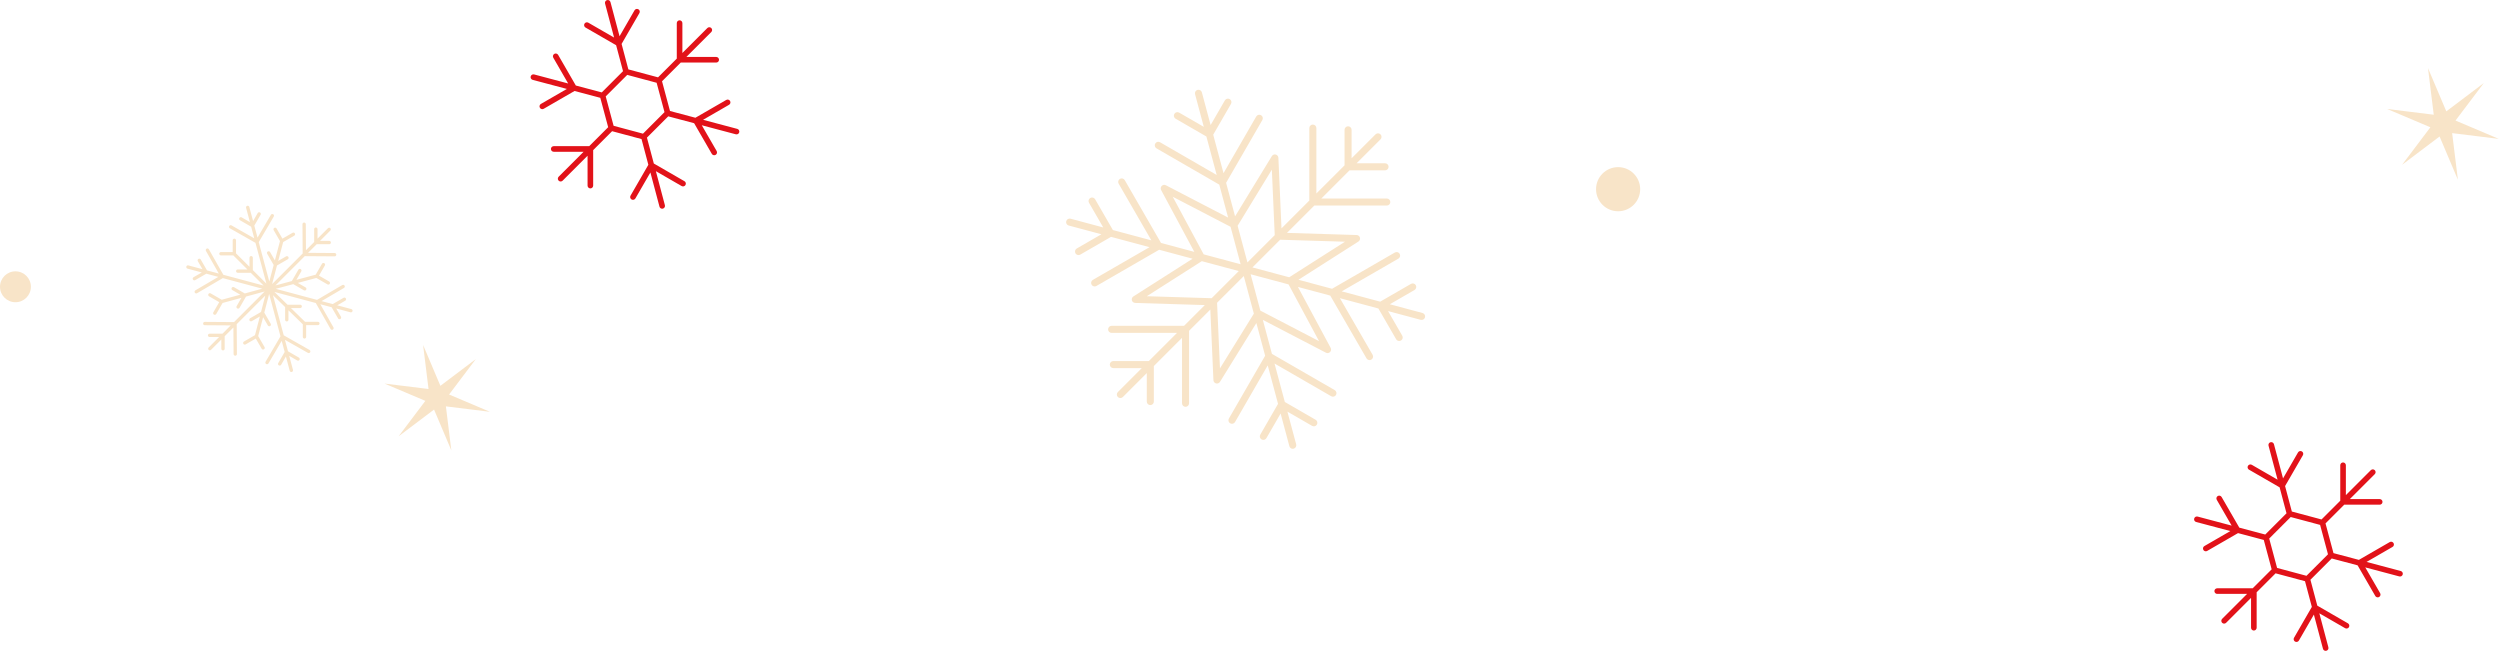 <svg width="511" height="134" viewBox="0 0 511 134" fill="none" xmlns="http://www.w3.org/2000/svg">
<path d="M59.89 75.621L59.117 72.738L60.753 73.682C60.916 73.776 61.124 73.72 61.219 73.557C61.313 73.394 61.258 73.185 61.094 73.091L58.868 71.806L58.24 69.46L62.935 72.127C63.099 72.22 63.307 72.163 63.4 71.999C63.493 71.835 63.436 71.628 63.272 71.534L57.992 68.534L55.796 60.338L58.279 62.761V65.366C58.279 65.46 58.317 65.545 58.379 65.607C58.441 65.669 58.526 65.707 58.62 65.707C58.808 65.707 58.961 65.554 58.961 65.366V63.426L61.895 66.289V68.861C61.895 68.955 61.933 69.04 61.995 69.102C62.057 69.164 62.142 69.202 62.236 69.202C62.424 69.202 62.577 69.049 62.577 68.861V66.46H64.978C65.166 66.46 65.319 66.307 65.319 66.119C65.319 65.931 65.166 65.778 64.978 65.778H62.348L59.465 62.965H61.362C61.55 62.965 61.703 62.812 61.703 62.624C61.703 62.436 61.55 62.283 61.362 62.283H58.766L56.087 59.669L64.549 61.936L67.563 67.241C67.579 67.268 67.597 67.293 67.618 67.314C67.724 67.42 67.891 67.447 68.027 67.369C68.191 67.276 68.248 67.068 68.155 66.904L65.473 62.184L66.736 62.522L67.784 62.803L69.099 65.081C69.114 65.108 69.133 65.131 69.153 65.152C69.259 65.258 69.428 65.285 69.564 65.206C69.727 65.112 69.783 64.903 69.689 64.74L68.715 63.052L71.64 63.836C71.822 63.885 72.009 63.777 72.057 63.595C72.106 63.413 71.998 63.226 71.816 63.178L68.933 62.405L70.569 61.461C70.732 61.367 70.788 61.158 70.694 60.995C70.601 60.832 70.391 60.776 70.228 60.87L68.002 62.155L65.724 61.545L70.312 58.853C70.474 58.758 70.529 58.549 70.434 58.386C70.338 58.223 70.13 58.169 69.967 58.264L64.799 61.296L56.364 59.036L59.941 58.078L62.122 59.337C62.285 59.431 62.493 59.375 62.588 59.212C62.682 59.049 62.627 58.84 62.463 58.746L60.872 57.828L64.659 56.813L66.942 58.131C67.105 58.225 67.313 58.169 67.408 58.006C67.503 57.843 67.446 57.634 67.283 57.54L65.204 56.34L66.404 54.261C66.498 54.098 66.442 53.889 66.279 53.795C66.116 53.701 65.908 53.757 65.813 53.92L64.531 56.141L60.583 57.199L61.583 55.466C61.677 55.303 61.621 55.094 61.458 55C61.295 54.906 61.087 54.962 60.992 55.125L59.651 57.448L56.301 58.345L62.288 52.358L68.394 52.4C68.582 52.401 68.736 52.25 68.737 52.062C68.738 51.874 68.587 51.72 68.399 51.719L62.965 51.681L63.932 50.714L64.729 49.917H67.299C67.487 49.917 67.64 49.764 67.64 49.576C67.64 49.388 67.487 49.235 67.299 49.235H65.41L67.521 47.124C67.654 46.991 67.654 46.775 67.521 46.642C67.388 46.509 67.172 46.509 67.039 46.642L64.898 48.783V46.834C64.898 46.646 64.745 46.493 64.557 46.493C64.369 46.493 64.216 46.646 64.216 46.834V49.465L63.449 50.232L62.542 51.139L62.505 45.825C62.504 45.637 62.35 45.485 62.162 45.487C61.974 45.488 61.822 45.642 61.824 45.83L61.865 51.816L55.615 58.066L56.618 54.265L58.823 52.992C58.986 52.898 59.042 52.689 58.948 52.526C58.854 52.362 58.645 52.307 58.482 52.401L56.863 53.336L57.88 49.481L60.149 48.171C60.312 48.077 60.368 47.868 60.274 47.705C60.18 47.541 59.971 47.486 59.808 47.58L57.729 48.78L56.529 46.701C56.435 46.537 56.226 46.482 56.063 46.576C55.9 46.67 55.844 46.879 55.938 47.042L57.228 49.277L56.186 53.226L55.202 51.522C55.108 51.359 54.899 51.303 54.736 51.397C54.573 51.491 54.517 51.7 54.611 51.863L55.938 54.162L55.045 57.548L52.887 49.496L55.959 44.258C56.054 44.096 56 43.887 55.837 43.791C55.675 43.696 55.466 43.75 55.37 43.913L52.638 48.571L51.981 46.118L53.266 43.892C53.36 43.729 53.304 43.52 53.141 43.426C52.978 43.332 52.77 43.388 52.675 43.551L51.731 45.187L50.958 42.304C50.909 42.122 50.722 42.014 50.541 42.063C50.359 42.112 50.251 42.299 50.3 42.48L51.084 45.405L49.396 44.431C49.233 44.337 49.025 44.393 48.93 44.556C48.851 44.693 48.878 44.861 48.984 44.967C49.005 44.988 49.028 45.006 49.055 45.021L51.333 46.336L51.614 47.384L51.97 48.713L47.32 46.071C47.156 45.978 46.948 46.035 46.855 46.199C46.778 46.335 46.804 46.503 46.91 46.608C46.931 46.629 46.956 46.648 46.983 46.663L52.218 49.637L54.451 57.97L51.678 55.211V52.675C51.678 52.487 51.525 52.334 51.337 52.334C51.149 52.334 50.996 52.487 50.996 52.675V54.532L48.243 51.792V49.12C48.243 48.932 48.09 48.779 47.902 48.779C47.714 48.779 47.561 48.932 47.561 49.12V51.521H45.16C44.972 51.521 44.819 51.674 44.819 51.862C44.819 51.956 44.857 52.041 44.919 52.103C44.981 52.165 45.066 52.203 45.16 52.203H47.688L50.575 55.076H48.594C48.406 55.076 48.253 55.229 48.253 55.417C48.253 55.511 48.291 55.596 48.353 55.658C48.415 55.72 48.5 55.758 48.594 55.758H51.259L53.885 58.371L45.65 56.164L42.69 50.954C42.597 50.791 42.389 50.733 42.225 50.826C42.061 50.919 42.004 51.127 42.097 51.291L44.725 55.916L42.314 55.27L41.029 53.044C40.935 52.88 40.726 52.825 40.563 52.919C40.4 53.013 40.344 53.222 40.438 53.385L41.382 55.021L38.499 54.248C38.317 54.199 38.13 54.307 38.082 54.489C38.049 54.611 38.087 54.735 38.17 54.819C38.211 54.86 38.263 54.891 38.323 54.907L41.247 55.691L39.559 56.665C39.396 56.759 39.34 56.968 39.434 57.131C39.449 57.158 39.468 57.181 39.488 57.202C39.594 57.308 39.763 57.335 39.899 57.256L42.177 55.941L44.621 56.596L39.938 59.343C39.776 59.438 39.721 59.647 39.816 59.81C39.831 59.836 39.849 59.859 39.869 59.879C39.976 59.986 40.146 60.012 40.282 59.932L45.545 56.845L53.61 59.006L50.04 59.981L47.83 58.705C47.667 58.611 47.459 58.667 47.364 58.83C47.285 58.967 47.312 59.135 47.418 59.241C47.439 59.262 47.462 59.28 47.489 59.295L49.115 60.234L45.321 61.27L43.07 59.971C42.907 59.877 42.699 59.933 42.604 60.096C42.525 60.233 42.552 60.401 42.658 60.507C42.679 60.528 42.702 60.546 42.729 60.561L44.808 61.761L43.608 63.84C43.529 63.977 43.556 64.145 43.662 64.251C43.683 64.272 43.706 64.29 43.733 64.305C43.896 64.399 44.104 64.343 44.199 64.18L45.5 61.927L49.349 60.876L48.369 62.574C48.29 62.711 48.317 62.879 48.423 62.985C48.444 63.006 48.467 63.024 48.494 63.039C48.657 63.133 48.865 63.077 48.96 62.914L50.284 60.62L54.097 59.579L47.841 65.835L41.855 65.794C41.667 65.793 41.513 65.944 41.512 66.132C41.512 66.227 41.55 66.313 41.612 66.375C41.673 66.436 41.757 66.474 41.851 66.475L47.165 66.512L46.239 67.438L45.472 68.205H42.841C42.653 68.205 42.5 68.358 42.5 68.546C42.5 68.64 42.538 68.725 42.6 68.787C42.662 68.849 42.747 68.887 42.841 68.887H44.79L42.649 71.028C42.516 71.161 42.516 71.377 42.649 71.51C42.782 71.643 42.998 71.643 43.131 71.51L45.242 69.399V71.288C45.242 71.382 45.28 71.467 45.342 71.529C45.404 71.591 45.489 71.629 45.583 71.629C45.771 71.629 45.924 71.476 45.924 71.288V68.718L46.721 67.921L47.706 66.936L47.744 72.37C47.744 72.463 47.783 72.548 47.844 72.609C47.906 72.671 47.992 72.71 48.087 72.709C48.275 72.708 48.427 72.554 48.425 72.366L48.383 66.26L54.225 60.418L53.354 63.764L51.129 65.048C50.966 65.142 50.91 65.351 51.004 65.514C51.019 65.541 51.038 65.564 51.058 65.585C51.164 65.691 51.333 65.718 51.469 65.639L53.112 64.691L52.118 68.507L49.863 69.809C49.7 69.903 49.644 70.112 49.738 70.275C49.753 70.302 49.772 70.325 49.792 70.346C49.898 70.452 50.067 70.479 50.203 70.4L52.282 69.2L53.482 71.279C53.497 71.306 53.516 71.329 53.536 71.35C53.642 71.456 53.811 71.483 53.947 71.404C54.11 71.31 54.166 71.101 54.072 70.938L52.774 68.69L53.777 64.838L54.747 66.519C54.762 66.546 54.781 66.569 54.801 66.59C54.907 66.696 55.076 66.723 55.212 66.644C55.375 66.55 55.431 66.341 55.337 66.178L54.021 63.899L55.013 60.09L57.332 68.745L54.285 73.938C54.205 74.075 54.231 74.244 54.338 74.351C54.358 74.371 54.381 74.389 54.407 74.404C54.569 74.499 54.778 74.445 54.874 74.282L57.58 69.669L58.188 71.939L56.873 74.217C56.794 74.354 56.821 74.522 56.927 74.628C56.948 74.649 56.971 74.667 56.998 74.682C57.161 74.776 57.369 74.72 57.464 74.557L58.438 72.869L59.222 75.794C59.238 75.854 59.269 75.906 59.31 75.947C59.393 76.03 59.518 76.068 59.64 76.035C59.822 75.986 59.93 75.799 59.881 75.618L59.89 75.621Z" fill="#F8E4C8"/>
<path d="M264.938 90.819L263.147 84.136L268.191 87.048C268.536 87.247 268.977 87.129 269.176 86.784C269.375 86.439 269.257 85.998 268.912 85.799L262.619 82.166L260.512 74.301L272.096 80.989C272.441 81.188 272.882 81.07 273.081 80.725C273.28 80.38 273.162 79.94 272.817 79.74L259.983 72.331L258.12 65.38L271.022 72.092C271.303 72.238 271.646 72.184 271.868 71.959C272.09 71.734 272.14 71.39 271.99 71.111L265.295 58.648L271.904 60.419L279.312 73.245C279.344 73.301 279.383 73.351 279.427 73.395C279.652 73.62 280.009 73.676 280.298 73.509C280.643 73.31 280.761 72.869 280.562 72.524L273.876 60.947L281.742 63.055L285.372 69.34C285.404 69.396 285.443 69.446 285.487 69.49C285.712 69.715 286.069 69.771 286.358 69.604C286.703 69.405 286.821 68.964 286.622 68.619L283.714 63.583L290.391 65.372C290.776 65.475 291.171 65.247 291.274 64.862C291.377 64.477 291.148 64.082 290.764 63.979L284.081 62.188L289.124 59.276C289.469 59.077 289.587 58.636 289.388 58.291C289.188 57.946 288.747 57.828 288.403 58.027L282.11 61.66L274.245 59.553L285.829 52.865C286.174 52.666 286.292 52.225 286.093 51.88C285.893 51.535 285.453 51.417 285.108 51.616L272.274 59.026L265.402 57.185L277.664 49.369C277.931 49.199 278.056 48.875 277.972 48.569C277.888 48.264 277.615 48.049 277.299 48.039L263.056 47.602L268.641 42.017H283.46C283.858 42.017 284.181 41.694 284.181 41.296C284.181 40.898 283.858 40.574 283.46 40.575H270.083L275.841 34.817H283.107C283.505 34.817 283.828 34.494 283.828 34.096C283.828 33.698 283.505 33.375 283.107 33.375H277.283L282.175 28.483C282.457 28.201 282.457 27.745 282.175 27.463C281.893 27.181 281.437 27.181 281.155 27.463L276.267 32.351V26.536C276.267 26.138 275.945 25.815 275.547 25.814C275.149 25.814 274.826 26.137 274.825 26.535V33.793L269.066 39.551L269.068 26.182C269.068 25.784 268.745 25.461 268.347 25.46C267.949 25.46 267.626 25.783 267.625 26.181L267.623 40.993L261.936 46.68L261.303 32.254C261.289 31.937 261.069 31.667 260.762 31.587C260.455 31.508 260.132 31.639 259.966 31.91L252.451 44.224L250.614 37.368L258.024 24.534C258.223 24.189 258.105 23.748 257.76 23.549C257.415 23.35 256.974 23.468 256.775 23.813L250.087 35.397L247.98 27.532L251.613 21.239C251.812 20.894 251.694 20.453 251.349 20.254C251.004 20.055 250.563 20.173 250.364 20.518L247.452 25.561L245.661 18.878C245.558 18.494 245.162 18.265 244.778 18.368C244.393 18.471 244.165 18.867 244.268 19.251L246.057 25.928L241.021 23.02C240.676 22.821 240.235 22.939 240.036 23.284C239.869 23.573 239.925 23.929 240.15 24.155C240.194 24.199 240.244 24.237 240.3 24.27L246.585 27.9L248.693 35.765L237.116 29.079C236.771 28.88 236.33 28.998 236.131 29.343C235.964 29.632 236.02 29.988 236.245 30.214C236.289 30.258 236.339 30.296 236.395 30.329L249.221 37.737L251.026 44.474L238.302 37.866C238.021 37.72 237.678 37.774 237.456 38C237.234 38.226 237.184 38.569 237.334 38.848L244.121 51.483L237.31 49.658L229.901 36.824C229.701 36.479 229.261 36.361 228.916 36.56C228.571 36.759 228.453 37.2 228.652 37.545L235.34 49.129L227.475 47.022L223.842 40.729C223.642 40.383 223.202 40.266 222.857 40.465C222.512 40.664 222.394 41.105 222.593 41.45L225.505 46.494L218.822 44.703C218.437 44.6 218.042 44.828 217.939 45.213C217.87 45.471 217.95 45.734 218.126 45.91C218.213 45.997 218.322 46.062 218.449 46.096L225.126 47.885L220.089 50.792C219.744 50.991 219.626 51.432 219.825 51.777C219.857 51.833 219.896 51.883 219.94 51.927C220.165 52.152 220.521 52.208 220.811 52.041L227.098 48.413L234.963 50.521L223.384 57.204C223.039 57.403 222.921 57.844 223.12 58.189C223.152 58.245 223.191 58.295 223.235 58.339C223.46 58.564 223.817 58.62 224.106 58.453L236.935 51.049L243.765 52.879L231.665 60.592C231.398 60.762 231.273 61.086 231.357 61.392C231.391 61.515 231.456 61.624 231.542 61.71C231.669 61.837 231.842 61.915 232.03 61.921L246.264 62.357L242.024 66.597L227.212 66.599C226.814 66.599 226.491 66.922 226.491 67.321C226.491 67.52 226.572 67.7 226.702 67.831C226.832 67.962 227.013 68.042 227.212 68.042L240.581 68.04L234.823 73.798H227.565C227.167 73.799 226.844 74.122 226.844 74.521C226.844 74.72 226.925 74.9 227.055 75.031C227.185 75.162 227.366 75.242 227.565 75.242H233.38L228.492 80.129C228.21 80.411 228.21 80.867 228.492 81.149C228.774 81.431 229.23 81.431 229.512 81.149L234.404 76.257V82.081C234.404 82.28 234.485 82.461 234.615 82.591C234.745 82.721 234.926 82.802 235.125 82.802C235.523 82.802 235.846 82.479 235.846 82.081V74.815L241.604 69.057V82.434C241.604 82.633 241.685 82.814 241.815 82.944C241.945 83.074 242.126 83.155 242.325 83.155C242.723 83.155 243.046 82.832 243.046 82.434V67.615L247.39 63.271L248.024 77.707C248.038 78.023 248.256 78.293 248.563 78.373C248.869 78.453 249.192 78.324 249.359 78.055L256.804 66.027L258.595 72.712L251.191 85.541C251.024 85.83 251.08 86.186 251.305 86.412C251.349 86.456 251.399 86.494 251.455 86.527C251.8 86.726 252.241 86.608 252.44 86.263L259.123 74.684L261.231 82.549L257.603 88.836C257.436 89.125 257.492 89.481 257.717 89.707C257.761 89.751 257.811 89.789 257.867 89.822C258.212 90.021 258.653 89.903 258.852 89.558L261.759 84.521L263.548 91.198C263.582 91.325 263.648 91.435 263.734 91.521C263.91 91.697 264.173 91.777 264.431 91.708C264.816 91.605 265.044 91.209 264.941 90.825L264.938 90.819ZM269.613 69.731L257.615 63.489L255.623 56.055L263.384 58.134L269.614 69.731H269.613ZM274.916 49.406L263.513 56.675L255.995 54.661L261.656 49L274.917 49.406H274.916ZM259.966 34.678L260.554 48.061L254.976 53.639L252.968 46.146L259.966 34.679V34.678ZM239.71 40.219L251.531 46.358L253.582 54.013L246.033 51.99L239.71 40.219ZM234.409 60.547L245.65 53.382L253.207 55.407L247.66 60.954L234.409 60.548V60.547ZM249.36 75.301L248.771 61.883L254.229 56.425L256.288 64.109L249.36 75.301Z" fill="#F8E4C8"/>
<path d="M135.906 41.944L134.058 34.987L139.327 38.029C139.601 38.187 139.952 38.093 140.11 37.819C140.268 37.545 140.175 37.194 139.9 37.036L133.642 33.423L132.236 28.133L136.589 23.78L141.879 25.186L145.492 31.444C145.518 31.489 145.548 31.528 145.583 31.563C145.762 31.742 146.045 31.786 146.275 31.654C146.549 31.496 146.643 31.145 146.485 30.871L143.443 25.602L150.4 27.45C150.706 27.531 151.02 27.349 151.101 27.043C151.182 26.737 151 26.423 150.694 26.342L143.71 24.486L149.017 21.422C149.291 21.264 149.385 20.913 149.227 20.639C149.069 20.364 148.718 20.271 148.444 20.429L142.14 24.068L136.947 22.688L135.319 16.613L139.144 12.788H146.396C146.712 12.788 146.969 12.531 146.969 12.215C146.969 11.899 146.712 11.642 146.396 11.642H140.29L145.39 6.542C145.614 6.318 145.614 5.955 145.39 5.732C145.166 5.509 144.803 5.508 144.58 5.732L139.48 10.832V4.726C139.48 4.41 139.223 4.153 138.907 4.153C138.591 4.153 138.334 4.41 138.334 4.726V11.978L134.504 15.808L128.436 14.182L127.054 8.981L130.693 2.677C130.851 2.403 130.758 2.052 130.483 1.894C130.209 1.736 129.858 1.83 129.7 2.104L126.636 7.411L124.78 0.426C124.698 0.12 124.385 -0.062 124.079 0.019C123.773 0.1 123.591 0.414 123.672 0.72L125.52 7.677L120.251 4.635C119.977 4.477 119.626 4.571 119.468 4.845C119.335 5.075 119.38 5.358 119.559 5.537C119.594 5.572 119.633 5.603 119.678 5.628L125.936 9.241L127.346 14.546L123.003 18.889L117.698 17.479L114.085 11.221C113.927 10.946 113.576 10.853 113.302 11.011C113.028 11.169 112.934 11.52 113.092 11.794L116.134 17.063L109.177 15.215C108.871 15.134 108.557 15.316 108.476 15.622C108.422 15.827 108.485 16.035 108.625 16.175C108.694 16.244 108.782 16.296 108.883 16.323L115.868 18.179L110.561 21.243C110.287 21.401 110.193 21.752 110.351 22.026C110.377 22.071 110.407 22.11 110.442 22.145C110.621 22.324 110.904 22.368 111.134 22.236L117.438 18.596L122.701 19.994L124.31 26L120.434 29.876H113.182C112.866 29.876 112.609 30.133 112.609 30.449C112.609 30.607 112.673 30.751 112.777 30.854C112.881 30.957 113.024 31.022 113.182 31.022H119.288L114.188 36.122C113.964 36.346 113.964 36.709 114.188 36.932C114.412 37.155 114.775 37.156 114.998 36.932L120.098 31.832V37.938C120.098 38.096 120.162 38.24 120.266 38.343C120.37 38.446 120.513 38.511 120.671 38.511C120.987 38.511 121.244 38.254 121.244 37.938V30.686L125.114 26.816L131.127 28.427L132.523 33.682L128.884 39.986C128.751 40.216 128.796 40.499 128.975 40.678C129.01 40.713 129.049 40.744 129.094 40.769C129.368 40.927 129.719 40.833 129.877 40.559L132.941 35.252L134.797 42.236C134.824 42.337 134.876 42.425 134.945 42.494C135.085 42.634 135.293 42.697 135.498 42.643C135.804 42.562 135.986 42.248 135.905 41.942L135.906 41.944ZM131.427 27.322L125.42 25.712L123.81 19.705L128.207 15.308L134.214 16.918L135.824 22.925L131.427 27.322Z" fill="#E21219"/>
<path d="M475.922 132.315L474.074 125.358L479.343 128.4C479.617 128.558 479.968 128.464 480.126 128.19C480.284 127.916 480.191 127.565 479.916 127.407L473.658 123.794L472.252 118.504L476.605 114.151L481.895 115.557L485.508 121.815C485.534 121.86 485.564 121.899 485.599 121.934C485.778 122.113 486.061 122.157 486.291 122.025C486.565 121.867 486.659 121.516 486.501 121.242L483.459 115.973L490.416 117.821C490.722 117.902 491.036 117.72 491.117 117.414C491.198 117.108 491.016 116.794 490.71 116.713L483.726 114.857L489.033 111.793C489.307 111.635 489.401 111.284 489.243 111.01C489.085 110.735 488.734 110.642 488.46 110.8L482.156 114.439L476.963 113.059L475.335 106.984L479.16 103.159H486.412C486.728 103.159 486.985 102.902 486.985 102.586C486.985 102.27 486.728 102.013 486.412 102.013H480.306L485.406 96.913C485.63 96.689 485.63 96.326 485.406 96.103C485.182 95.88 484.819 95.879 484.596 96.103L479.496 101.203V95.097C479.496 94.781 479.239 94.524 478.923 94.524C478.607 94.524 478.35 94.781 478.35 95.097V102.349L474.52 106.179L468.452 104.553L467.07 99.352L470.709 93.048C470.867 92.774 470.774 92.423 470.499 92.265C470.225 92.107 469.874 92.201 469.716 92.475L466.652 97.782L464.796 90.797C464.714 90.491 464.401 90.309 464.095 90.39C463.789 90.471 463.607 90.785 463.688 91.091L465.536 98.048L460.267 95.006C459.993 94.848 459.642 94.942 459.484 95.216C459.351 95.446 459.396 95.729 459.575 95.908C459.61 95.943 459.649 95.974 459.694 95.999L465.952 99.612L467.362 104.917L463.019 109.26L457.714 107.85L454.101 101.592C453.943 101.317 453.592 101.224 453.318 101.382C453.044 101.54 452.95 101.891 453.108 102.165L456.15 107.434L449.193 105.586C448.887 105.505 448.573 105.687 448.492 105.993C448.438 106.198 448.501 106.406 448.641 106.546C448.71 106.615 448.798 106.667 448.899 106.694L455.884 108.55L450.577 111.614C450.303 111.772 450.209 112.123 450.367 112.397C450.393 112.442 450.423 112.481 450.458 112.516C450.637 112.695 450.92 112.739 451.15 112.607L457.454 108.967L462.717 110.365L464.326 116.371L460.45 120.247H453.198C452.882 120.247 452.625 120.504 452.625 120.82C452.625 120.978 452.689 121.122 452.793 121.225C452.897 121.328 453.04 121.393 453.198 121.393H459.304L454.204 126.493C453.98 126.717 453.98 127.08 454.204 127.303C454.428 127.526 454.791 127.527 455.014 127.303L460.114 122.203V128.309C460.114 128.467 460.178 128.611 460.282 128.714C460.386 128.817 460.529 128.882 460.687 128.882C461.003 128.882 461.26 128.625 461.26 128.309V121.057L465.13 117.187L471.143 118.798L472.539 124.053L468.9 130.357C468.767 130.587 468.812 130.87 468.991 131.049C469.026 131.084 469.065 131.115 469.11 131.14C469.384 131.298 469.735 131.204 469.893 130.93L472.957 125.623L474.813 132.607C474.84 132.708 474.892 132.796 474.961 132.865C475.101 133.005 475.309 133.068 475.514 133.014C475.82 132.933 476.002 132.619 475.921 132.313L475.922 132.315ZM471.443 117.693L465.436 116.083L463.826 110.076L468.223 105.679L474.23 107.289L475.84 113.296L471.443 117.693Z" fill="#E21219"/>
<path d="M507.691 16.976L501.906 24.641L510.749 28.387L501.218 27.21L502.395 36.741L498.649 27.898L490.984 33.683L496.769 26.018L487.926 22.272L497.457 23.449L496.28 13.918L500.026 22.761L507.691 16.976Z" fill="#F8E4C8"/>
<path d="M97.254 73.4L91.792 80.637L100.14 84.173L91.142 83.062L92.254 92.06L88.718 83.712L81.481 89.173L86.942 81.937L78.594 78.4L87.592 79.512L86.481 70.514L90.017 78.862L97.254 73.4Z" fill="#F8E4C8"/>
<path d="M3.157 61.775C4.901 61.775 6.314 60.361 6.314 58.618C6.314 56.874 4.901 55.461 3.157 55.461C1.413 55.461 0 56.874 0 58.618C0 60.361 1.413 61.775 3.157 61.775Z" fill="#F8E4C8"/>
<path d="M330.742 43.182C333.233 43.182 335.252 41.163 335.252 38.672C335.252 36.181 333.233 34.162 330.742 34.162C328.252 34.162 326.232 36.181 326.232 38.672C326.232 41.163 328.252 43.182 330.742 43.182Z" fill="#F8E4C8"/>
</svg>
